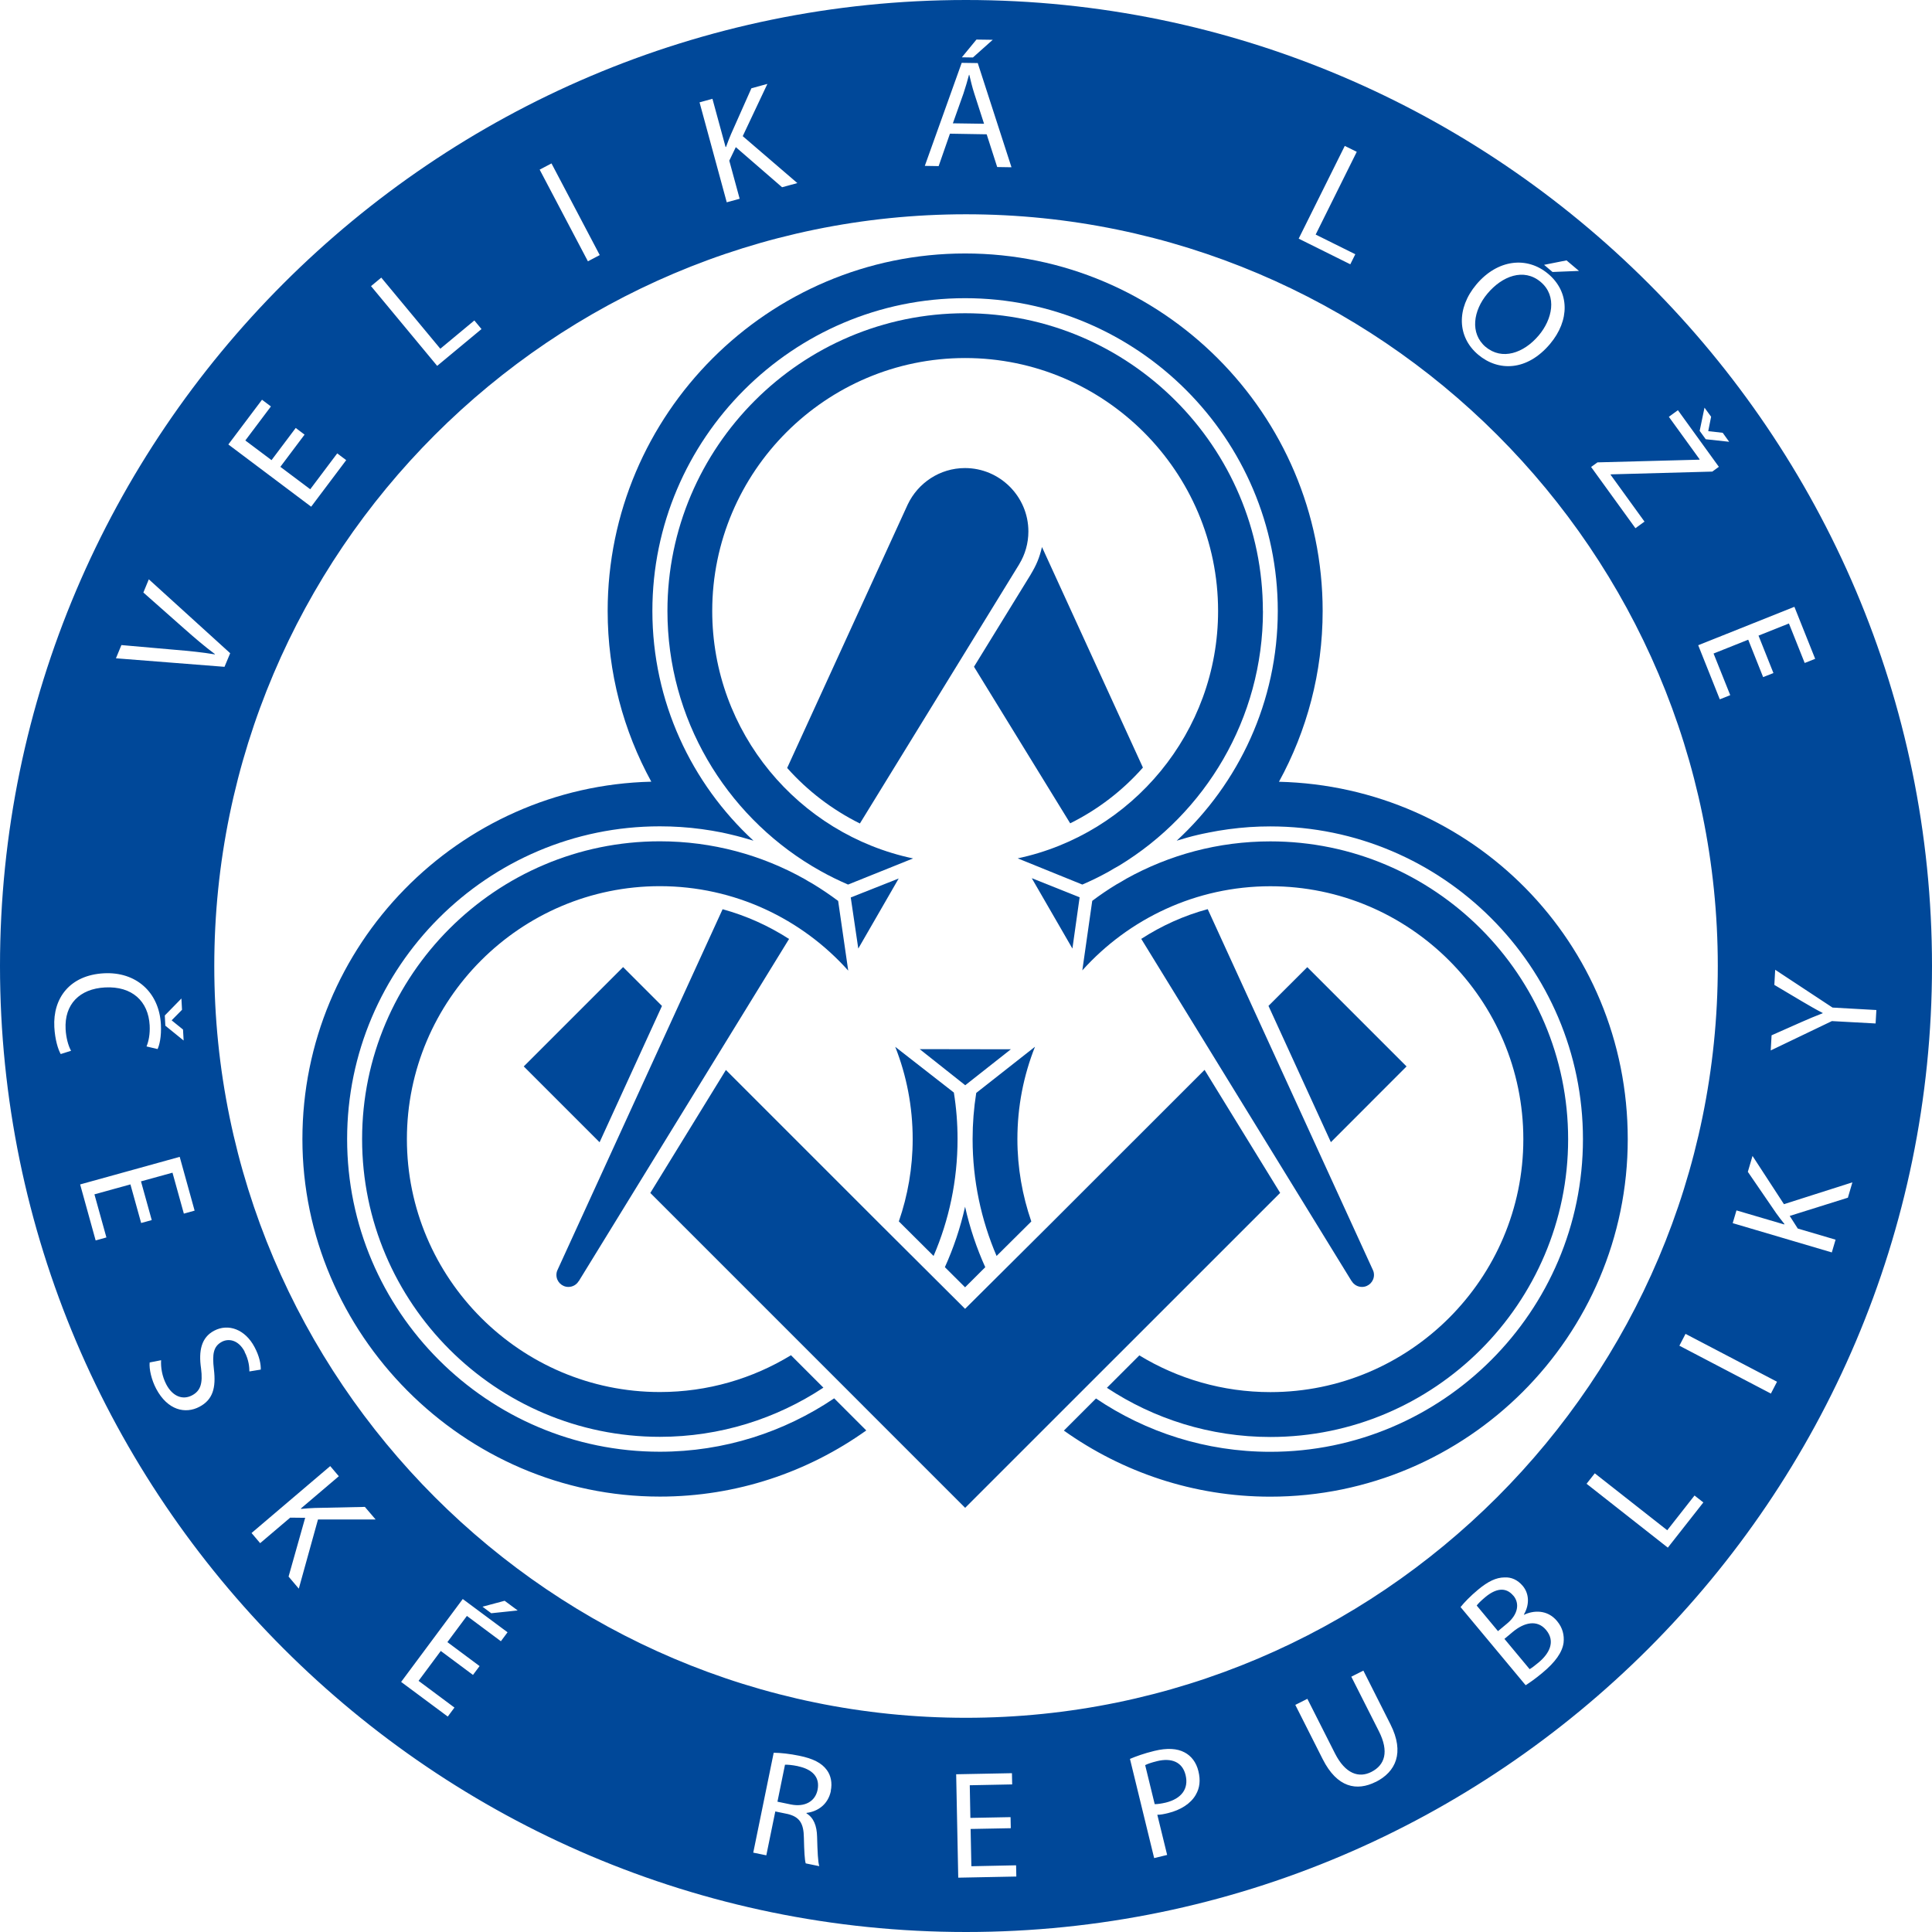 <svg width="179" height="179" viewBox="0 0 179 179" fill="none" xmlns="http://www.w3.org/2000/svg">
<g clip-path="url(#clip0_661_1294)">
<path fill-rule="evenodd" clip-rule="evenodd" d="M83.264 81.392L78.822 83.15L79.52 87.884L83.264 81.392Z" fill="#004899"/>
<path fill-rule="evenodd" clip-rule="evenodd" d="M95.593 81.364L100.028 83.136L99.359 87.884L95.593 81.364Z" fill="#004899"/>
<path fill-rule="evenodd" clip-rule="evenodd" d="M85.207 97.202L93.657 97.216L89.429 100.548L85.207 97.202Z" fill="#004899"/>
<path fill-rule="evenodd" clip-rule="evenodd" d="M72.935 71.142L84.104 46.733C85.051 44.747 87.073 43.366 89.407 43.366C92.639 43.366 95.28 46.007 95.28 49.238C95.28 50.342 94.974 51.374 94.44 52.257C94.44 52.264 94.433 52.278 94.426 52.285L79.669 76.296C77.1 75.021 74.815 73.27 72.928 71.149L72.935 71.142Z" fill="#004899"/>
<path fill-rule="evenodd" clip-rule="evenodd" d="M53.616 118.693C53.424 119.02 53.068 119.234 52.662 119.234C52.05 119.234 51.552 118.736 51.552 118.123C51.552 117.953 51.587 117.796 51.658 117.654L66.949 84.24C69.156 84.845 71.227 85.784 73.106 86.995L53.623 118.7L53.616 118.693Z" fill="#004899"/>
<path fill-rule="evenodd" clip-rule="evenodd" d="M105.894 71.121L96.54 50.684C96.298 51.694 96.028 52.335 95.508 53.203C95.508 53.211 95.501 53.225 95.494 53.232L90.24 61.774L99.153 76.281C101.722 75.007 104.007 73.249 105.887 71.121H105.894Z" fill="#004899"/>
<path fill-rule="evenodd" clip-rule="evenodd" d="M125.235 118.693C125.427 119.02 125.783 119.234 126.189 119.234C126.801 119.234 127.299 118.735 127.299 118.123C127.299 117.952 127.263 117.796 127.192 117.653L111.895 84.232C109.688 84.83 107.617 85.77 105.737 86.987L125.228 118.7L125.235 118.693Z" fill="#004899"/>
<path fill-rule="evenodd" clip-rule="evenodd" d="M55.552 105.83L48.526 98.804L57.73 89.6L61.332 93.201L55.552 105.83Z" fill="#004899"/>
<path fill-rule="evenodd" clip-rule="evenodd" d="M111.603 99.124L97.159 113.561L89.415 121.263L81.677 113.554L67.255 99.132L60.251 110.528L89.422 139.7L118.6 110.528L118.607 110.521L111.603 99.124Z" fill="#004899"/>
<path fill-rule="evenodd" clip-rule="evenodd" d="M121.12 89.607L117.525 93.195L123.306 105.823L130.317 98.804L121.12 89.607Z" fill="#004899"/>
<path d="M91.287 117.412C90.482 115.632 89.849 113.753 89.415 111.802C88.98 113.753 88.347 115.625 87.543 117.404L89.415 119.269L91.287 117.404V117.412Z" fill="#004899"/>
<path d="M145.287 105.538C145.287 90.347 132.894 77.954 117.703 77.954C112.87 77.954 108.321 79.207 104.363 81.406C104.064 81.592 103.758 81.763 103.445 81.94C102.669 82.41 101.915 82.923 101.196 83.464L100.277 89.906C104.57 85.129 110.798 82.111 117.703 82.111C130.609 82.111 141.137 92.639 141.137 105.545C141.137 118.451 130.609 128.979 117.703 128.979C113.261 128.979 109.104 127.733 105.559 125.576L102.555 128.58C106.905 131.456 112.115 133.136 117.703 133.136C132.894 133.136 145.287 120.743 145.287 105.552V105.538Z" fill="#004899"/>
<path d="M86.496 116.365C87.927 113.041 88.717 109.382 88.717 105.538C88.717 104.072 88.603 102.634 88.375 101.224L82.944 96.989C83.99 99.637 84.56 102.52 84.56 105.538C84.56 108.207 84.104 110.77 83.278 113.162L86.496 116.365Z" fill="#004899"/>
<path d="M90.447 101.267C90.226 102.662 90.112 104.086 90.112 105.538C90.112 109.375 90.91 113.041 92.333 116.365L95.551 113.169C94.725 110.777 94.262 108.207 94.262 105.538C94.262 102.512 94.839 99.637 95.892 96.981L90.44 101.267H90.447Z" fill="#004899"/>
<path d="M118.5 72.423C121.077 67.718 122.544 62.329 122.544 56.606C122.544 38.361 107.666 23.484 89.422 23.484C71.177 23.484 56.3 38.361 56.3 56.606C56.3 62.329 57.766 67.718 60.343 72.423C42.468 72.85 28.018 87.557 28.018 105.538C28.018 123.519 42.896 138.66 61.14 138.66C68.258 138.66 74.857 136.382 80.26 132.531L77.285 129.556C72.665 132.673 67.105 134.503 61.133 134.503C45.181 134.503 32.161 121.49 32.161 105.531C32.161 89.571 45.173 76.559 61.133 76.559C61.781 76.559 62.428 76.58 63.069 76.623C64.372 76.708 65.653 76.886 66.906 77.135C66.934 77.135 66.97 77.15 66.999 77.157C67.084 77.171 67.162 77.192 67.355 77.235C67.561 77.278 67.653 77.299 67.753 77.328C68.451 77.491 69.134 77.684 69.81 77.89C64.059 72.587 60.443 64.999 60.443 56.599C60.443 40.639 73.455 27.627 89.415 27.627C105.374 27.627 118.387 40.639 118.387 56.599C118.387 65.006 114.77 72.594 109.019 77.89C109.688 77.684 110.364 77.491 111.047 77.335C111.176 77.306 111.304 77.278 111.432 77.249C111.467 77.242 111.503 77.235 111.539 77.228C111.631 77.207 111.724 77.192 111.816 77.171C111.852 77.171 111.887 77.157 111.916 77.15C113.169 76.894 114.45 76.723 115.76 76.63C116.4 76.587 117.041 76.566 117.689 76.566C133.641 76.566 146.661 89.579 146.661 105.538C146.661 121.498 133.648 134.51 117.689 134.51C111.717 134.51 106.164 132.688 101.544 129.57L98.569 132.545C103.979 136.389 110.57 138.667 117.689 138.667C135.933 138.667 150.811 123.79 150.811 105.545C150.811 87.301 136.368 72.857 118.486 72.43L118.5 72.423Z" fill="#004899"/>
<path d="M33.549 105.538C33.549 120.729 45.943 133.122 61.133 133.122C66.721 133.122 71.932 131.442 76.288 128.566L73.284 125.562C69.739 127.726 65.575 128.972 61.133 128.972C48.227 128.972 37.699 118.444 37.699 105.538C37.699 92.632 48.227 82.104 61.133 82.104C68.052 82.104 74.295 85.129 78.588 89.927L77.655 83.471C76.9 82.908 76.125 82.382 75.313 81.89C75.05 81.741 74.793 81.599 74.544 81.442C70.572 79.214 65.995 77.947 61.133 77.947C45.943 77.947 33.549 90.34 33.549 105.531V105.538Z" fill="#004899"/>
<path d="M117.006 56.606C117.006 41.415 104.613 29.022 89.422 29.022C74.231 29.022 61.838 41.415 61.838 56.606C61.838 66.614 67.219 75.413 75.242 80.246C75.505 80.396 75.761 80.545 76.018 80.695C76.844 81.157 77.698 81.577 78.573 81.955L84.596 79.534C73.989 77.299 65.988 67.853 65.988 56.606C65.988 43.7 76.516 33.172 89.422 33.172C102.328 33.172 112.856 43.7 112.856 56.606C112.856 67.839 104.876 77.278 94.291 79.527L100.277 81.955C101.124 81.592 101.95 81.186 102.755 80.737C103.061 80.552 103.367 80.374 103.68 80.204C111.66 75.363 117.013 66.586 117.013 56.606H117.006Z" fill="#004899"/>
<path d="M140.169 151.188L139.386 151.843L141.721 154.648C141.934 154.527 142.219 154.306 142.553 154.028C143.536 153.21 144.141 152.092 143.251 151.024C142.418 150.021 141.208 150.327 140.169 151.188Z" fill="#004899"/>
<path d="M140.212 147.843C139.493 146.981 138.553 147.188 137.599 147.985C137.165 148.348 136.937 148.59 136.816 148.754L138.788 151.124L139.65 150.405C140.653 149.565 140.81 148.555 140.219 147.843H140.212Z" fill="#004899"/>
<path d="M73.946 163.639C73.362 163.518 72.935 163.489 72.729 163.503L72.031 166.927L73.27 167.184C74.565 167.447 75.526 166.906 75.747 165.838C75.996 164.628 75.227 163.916 73.946 163.646V163.639Z" fill="#004899"/>
<path d="M137.649 32.14C139.151 33.407 141.166 32.738 142.568 31.072C143.799 29.613 144.319 27.449 142.739 26.117C141.173 24.801 139.165 25.584 137.813 27.2C136.496 28.766 136.161 30.887 137.649 32.147V32.14Z" fill="#004899"/>
<path d="M89.5 0C40.205 0 0 40.205 0 89.5C0 138.795 40.205 179 89.5 179C138.795 179 179 138.795 179 89.5C179 40.205 138.795 0 89.5 0ZM168.173 61.041L167.205 61.425L165.745 57.766L162.927 58.891L164.308 62.357L163.354 62.735L161.973 59.268L158.762 60.549L160.307 64.407L159.339 64.792L157.339 59.781L166.251 56.221L168.173 61.033V61.041ZM159.154 89.5C159.154 127.861 127.861 159.154 89.5 159.154C51.139 159.154 19.853 127.861 19.853 89.5C19.853 51.139 51.139 19.853 89.5 19.853C127.861 19.853 159.154 51.139 159.154 89.507V89.5ZM157.922 37.77L158.535 38.61L158.271 39.927L158.285 39.949L159.609 40.098L160.207 40.931L158.036 40.696L157.474 39.92L157.922 37.77ZM148.006 42.839L157.438 42.59L157.474 42.561L154.619 38.617L155.459 38.005L159.253 43.252L158.641 43.693L149.252 43.949L149.216 43.978L152.363 48.327L151.523 48.939L147.416 43.266L148.006 42.839ZM145.138 24.124L146.291 25.1L143.842 25.199L143.059 24.537L145.138 24.124ZM136.781 26.36C138.745 24.025 141.472 23.719 143.436 25.37C145.444 27.057 145.444 29.684 143.614 31.862C141.486 34.389 138.824 34.439 136.951 32.859C135.015 31.229 134.916 28.581 136.788 26.352L136.781 26.36ZM124.594 13.518L125.704 14.066L121.896 21.733L125.569 23.555L125.106 24.487L120.323 22.11L124.594 13.518ZM90.468 3.666L91.977 3.687L90.141 5.325L89.116 5.31L90.468 3.666ZM89.094 5.823L90.589 5.844L93.714 15.497L92.39 15.476L91.415 12.443L88.012 12.386L86.966 15.39L85.684 15.369L89.101 5.823H89.094ZM66.009 9.161L67.226 13.625L67.269 13.61C67.419 13.183 67.575 12.792 67.732 12.422L69.618 8.179L71.099 7.773L68.814 12.614L73.875 16.963L72.459 17.348L68.173 13.632L67.568 14.885L68.529 18.415L67.333 18.743L64.813 9.482L66.009 9.154V9.161ZM51.096 15.141L55.566 23.633L54.47 24.21L50 15.717L51.096 15.141ZM35.329 25.726L40.796 32.31L43.949 29.691L44.611 30.488L40.504 33.898L34.375 26.509L35.329 25.719V25.726ZM24.267 37.03L25.1 37.657L22.729 40.81L25.157 42.632L27.399 39.65L28.217 40.269L25.975 43.252L28.744 45.33L31.243 42.006L32.076 42.632L28.83 46.946L21.156 41.18L24.274 37.037L24.267 37.03ZM11.247 59.766L16.187 60.201C17.54 60.314 18.757 60.435 19.896 60.628L19.91 60.599C18.992 59.923 18.024 59.09 17.034 58.215L13.283 54.897L13.788 53.673L21.327 60.521L20.8 61.781L10.742 60.991L11.254 59.752L11.247 59.766ZM15.917 94.547L16.956 95.387L17.013 96.405L15.319 95.031L15.269 94.084L16.807 92.511L16.864 93.558L15.917 94.519V94.547ZM6.592 97.352L5.624 97.658C5.374 97.216 5.097 96.32 5.033 95.159C4.89 92.461 6.485 90.347 9.617 90.176C12.607 90.013 14.749 91.934 14.906 94.903C14.97 96.092 14.757 96.861 14.6 97.195L13.575 96.953C13.774 96.476 13.909 95.8 13.867 95.002C13.746 92.76 12.237 91.351 9.724 91.486C7.382 91.614 5.951 93.038 6.079 95.366C6.122 96.12 6.314 96.875 6.585 97.359L6.592 97.352ZM12.073 109.738L8.749 110.656L9.859 114.649L8.862 114.927L7.425 109.738L16.65 107.182L18.031 112.165L17.034 112.443L15.981 108.649L13.062 109.453L14.059 113.041L13.077 113.311L12.08 109.723L12.073 109.738ZM22.672 125.235C22.06 124.081 21.135 124.01 20.558 124.316C19.768 124.736 19.654 125.455 19.818 126.865C20.024 128.587 19.718 129.684 18.479 130.338C17.177 131.029 15.532 130.666 14.472 128.673C14.037 127.854 13.803 126.836 13.867 126.231L14.927 126.025C14.885 126.672 15.013 127.52 15.411 128.274C16.002 129.392 16.942 129.733 17.796 129.278C18.586 128.858 18.8 128.167 18.629 126.793C18.387 125.156 18.65 123.918 19.839 123.291C21.156 122.594 22.715 123.163 23.583 124.807C24.046 125.676 24.174 126.409 24.16 126.893L23.106 127.064C23.106 126.708 23.064 126.01 22.658 125.242L22.672 125.235ZM29.463 140.774L27.684 147.188L26.737 146.07L28.274 140.625L26.886 140.61L24.103 142.974L23.306 142.034L30.595 135.834L31.392 136.773L27.876 139.763L27.904 139.799C28.353 139.756 28.78 139.728 29.171 139.713L33.805 139.614L34.802 140.781H29.463V140.774ZM46.412 152.064L43.259 149.715L41.451 152.142L44.433 154.363L43.821 155.182L40.838 152.961L38.781 155.73L42.105 158.207L41.486 159.04L37.165 155.83L42.874 148.149L47.024 151.231L46.405 152.064H46.412ZM45.522 149.473L44.704 148.861L46.754 148.312L47.964 149.209L45.522 149.466V149.473ZM76.979 165.938C76.722 167.176 75.776 167.838 74.722 167.966V168.009C75.384 168.408 75.683 169.162 75.704 170.18C75.74 171.547 75.783 172.501 75.904 172.9L74.651 172.643C74.551 172.344 74.509 171.497 74.48 170.273C74.466 168.92 74.067 168.329 72.971 168.066L71.832 167.831L70.999 171.896L69.789 171.647L71.683 162.393C72.323 162.393 73.213 162.499 74.046 162.67C75.341 162.934 76.124 163.339 76.601 163.987C76.986 164.5 77.121 165.197 76.972 165.916L76.979 165.938ZM88.781 173.953L88.589 164.386L93.757 164.286L93.778 165.326L89.849 165.404L89.906 168.429L93.629 168.358L93.65 169.383L89.927 169.454L89.998 172.907L94.141 172.821L94.163 173.861L88.781 173.967V173.953ZM110.798 166.272C110.329 167.105 109.382 167.703 108.207 167.988C107.851 168.073 107.517 168.144 107.225 168.137L108.136 171.86L106.933 172.152L104.691 162.962C105.246 162.727 105.986 162.457 106.947 162.222C108.136 161.93 109.069 161.994 109.745 162.357C110.364 162.677 110.834 163.275 111.033 164.101C111.24 164.941 111.154 165.667 110.798 166.265V166.272ZM127.463 165.091C125.711 165.973 123.889 165.639 122.551 162.991L120.01 157.958L121.127 157.396L123.683 162.45C124.651 164.365 125.911 164.749 127.05 164.172C128.317 163.532 128.708 162.286 127.754 160.4L125.199 155.345L126.317 154.783L128.829 159.766C130.153 162.393 129.313 164.165 127.463 165.098V165.091ZM144.867 152.192C144.746 153.089 144.098 154 142.895 154.997C142.24 155.545 141.699 155.915 141.351 156.136L135.321 148.896C135.663 148.462 136.261 147.85 136.93 147.295C137.877 146.504 138.624 146.156 139.393 146.148C140.012 146.113 140.603 146.362 141.087 146.939C141.678 147.65 141.728 148.661 141.187 149.587L141.208 149.608C142.055 149.202 143.351 149.095 144.262 150.192C144.789 150.825 144.938 151.516 144.867 152.185V152.192ZM154.52 143.386L146.996 137.471L147.757 136.503L154.47 141.778L156.997 138.56L157.816 139.201L154.527 143.386H154.52ZM164.073 129.114L155.595 124.679L156.164 123.583L164.642 128.018L164.073 129.114ZM171.22 110.962L165.817 112.656L166.564 113.824L170.066 114.856L169.718 116.037L160.535 113.325L160.884 112.144L165.311 113.446L165.326 113.404C165.041 113.055 164.792 112.713 164.557 112.393L161.937 108.57L162.371 107.097L165.283 111.567L171.625 109.545L171.212 110.948L171.22 110.962ZM169.725 94.604L164.058 97.323L164.137 95.921L166.849 94.718C167.589 94.39 168.187 94.141 168.87 93.878V93.849C168.265 93.543 167.66 93.187 166.956 92.775L164.393 91.251L164.471 89.849L169.782 93.351L173.846 93.579L173.775 94.825L169.725 94.604Z" fill="#004899"/>
<path d="M107.211 163.169C106.684 163.297 106.299 163.432 106.1 163.539L106.983 167.155C107.26 167.155 107.602 167.105 108.001 167.013C109.453 166.657 110.158 165.738 109.844 164.457C109.545 163.233 108.527 162.848 107.203 163.169H107.211Z" fill="#004899"/>
<path d="M90.276 8.691C90.069 8.058 89.941 7.488 89.806 6.933H89.778C89.628 7.503 89.457 8.079 89.265 8.663L88.283 11.425L91.173 11.467L90.276 8.691Z" fill="#004899"/>
</g>
<defs>
<clipPath id="clip0_661_1294">
<rect width="179" height="179" fill="white"/>
</clipPath>
</defs>
</svg>

